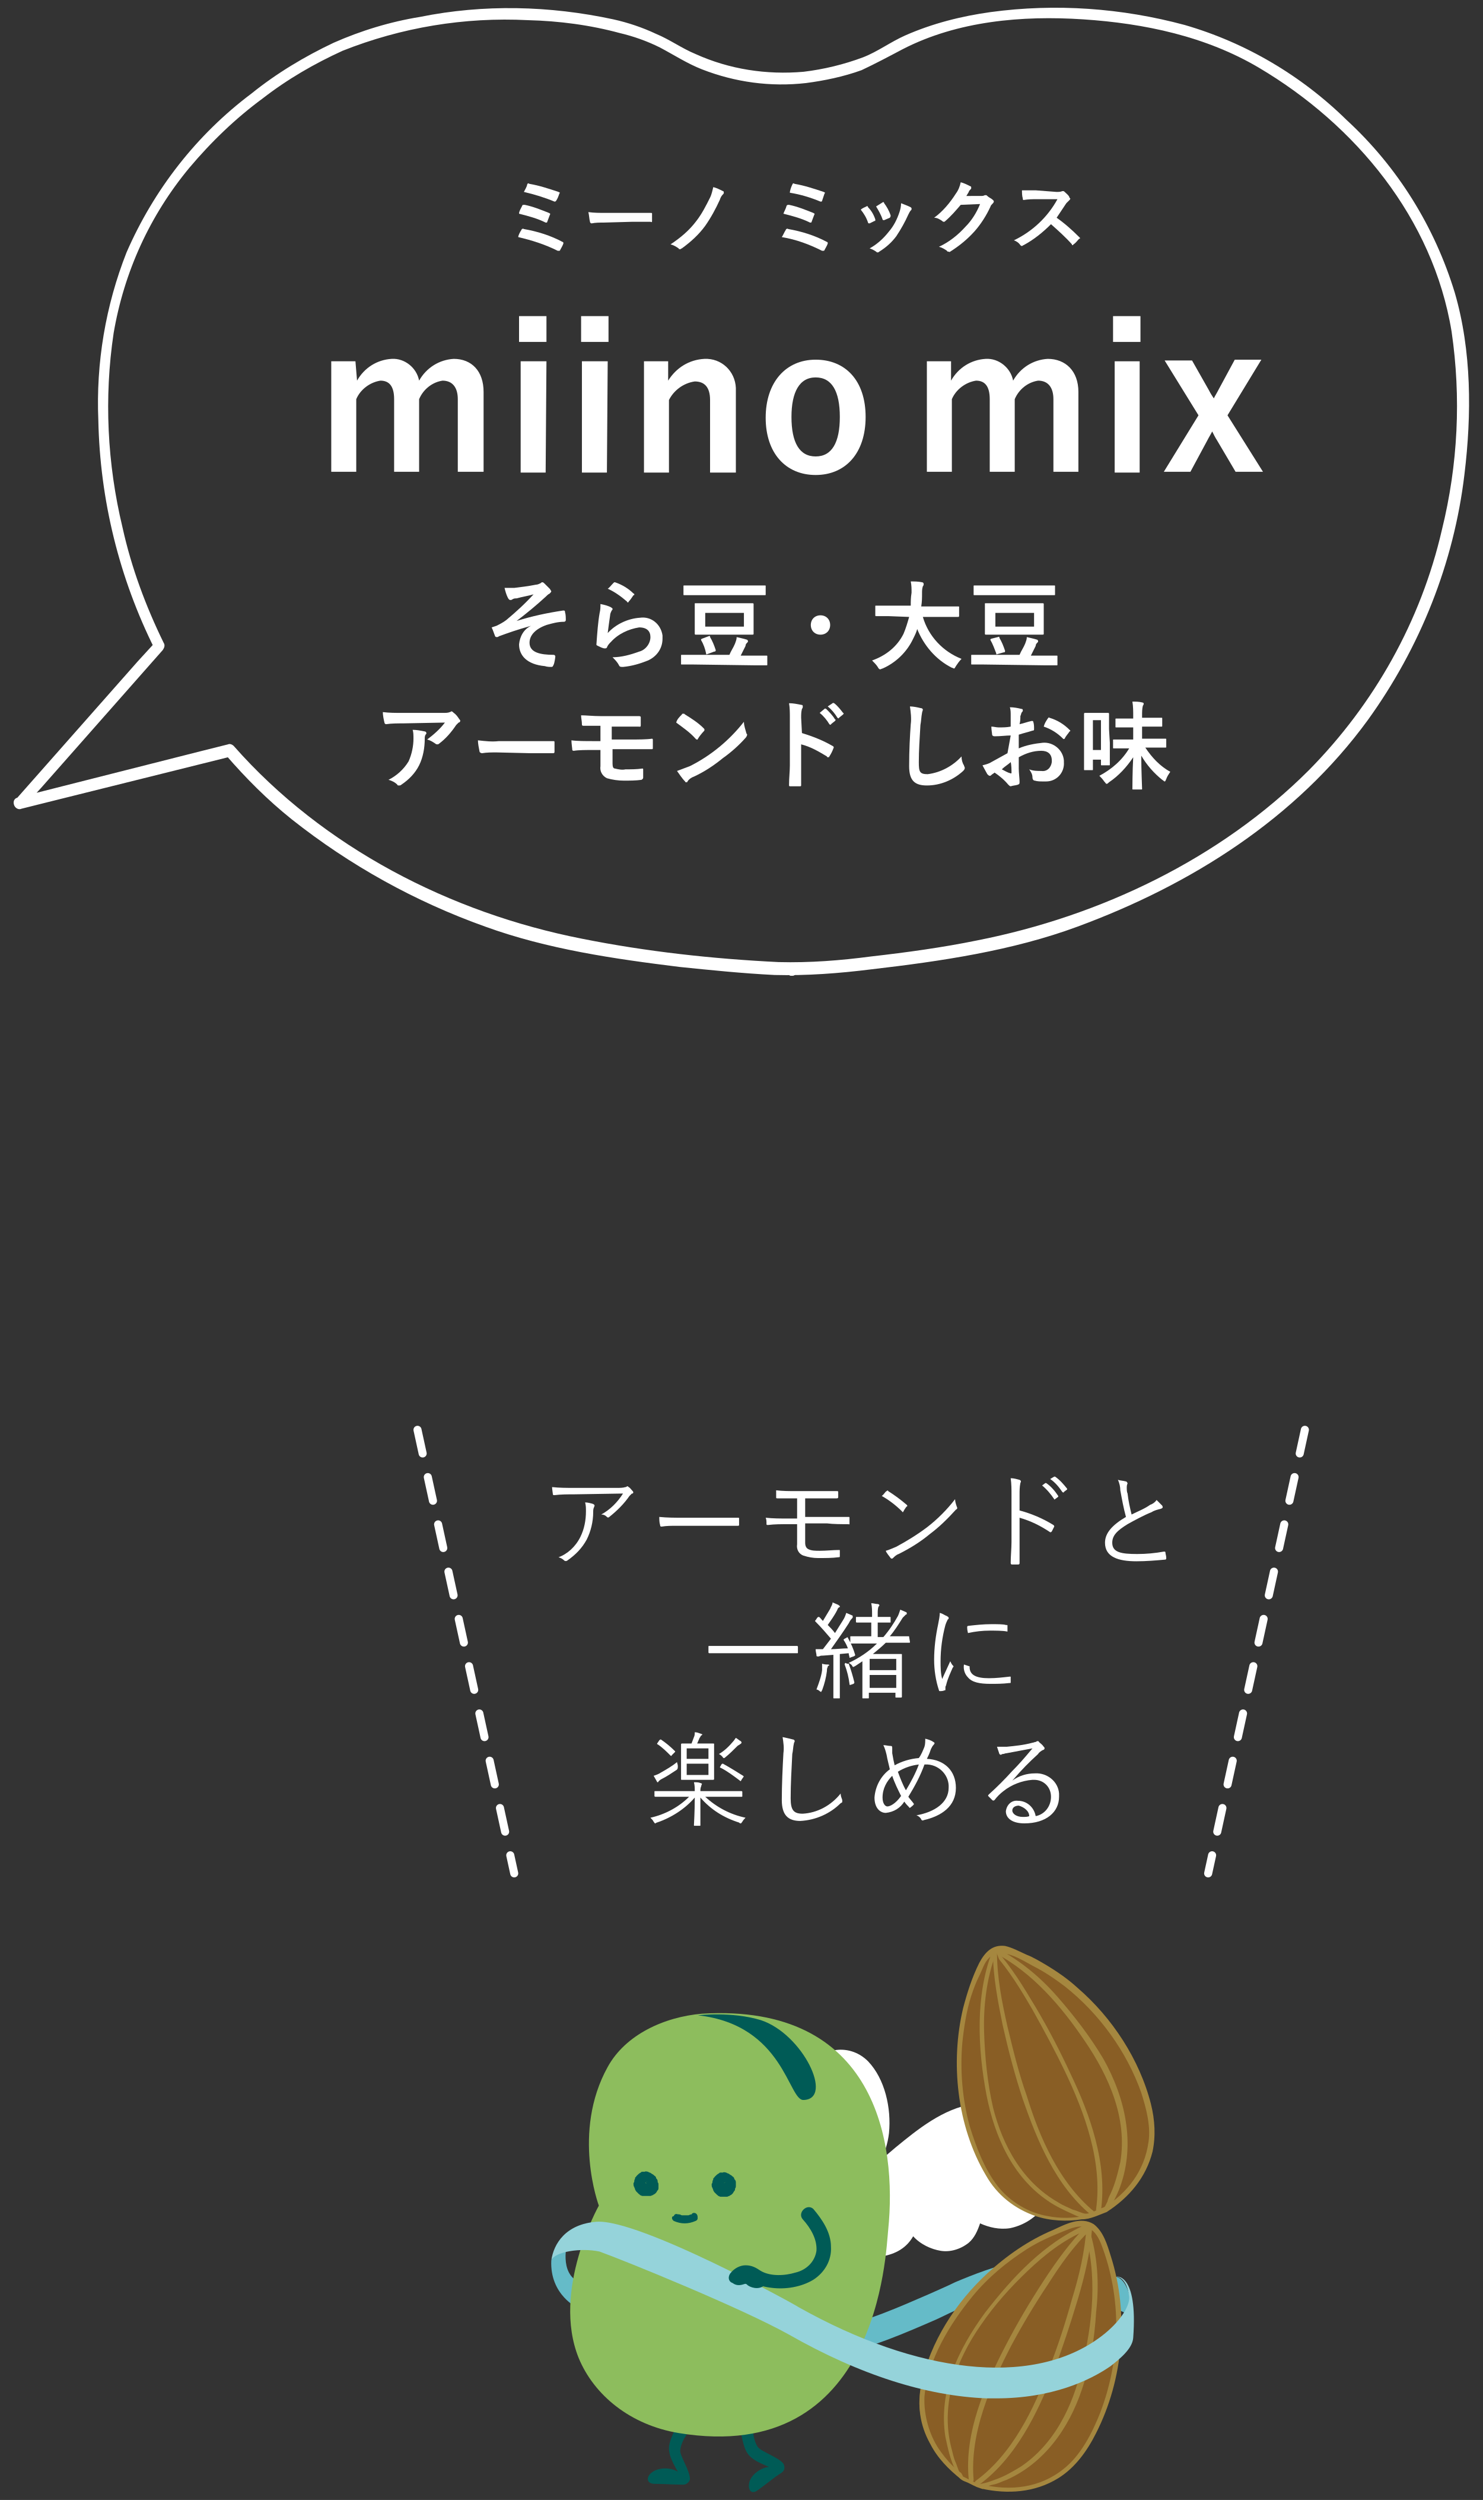 <?xml version="1.0" encoding="utf-8"?>
<!-- Generator: Adobe Illustrator 25.0.1, SVG Export Plug-In . SVG Version: 6.00 Build 0)  -->
<svg version="1.1" id="レイヤー_1" xmlns="http://www.w3.org/2000/svg" xmlns:xlink="http://www.w3.org/1999/xlink" x="0px"
	 y="0px" viewBox="0 0 184 310" style="enable-background:new 0 0 184 310;" xml:space="preserve">
<rect x="0" y="0" width="184" height="310" fill="#333333" stroke="none"/>
<style type="text/css">
	.st0{fill:#FFFFFF;}
	.st1{fill:none;stroke:#FFFFFF;stroke-linecap:round;stroke-linejoin:round;stroke-dasharray:3;}
	.st2{fill:#65BBC8;}
	.st3{fill:#005B56;}
	.st4{fill:#8DBD5D;}
	.st5{fill:#895E25;}
	.st6{fill:#A5873F;}
	.st7{fill:#95D3DA;}
</style>
<path class="st0" d="M44.3,47.2c0.9-1.6,2.5-2.6,4.3-2.7c1.6-0.1,3.1,1.1,3.4,2.7c0.9-1.6,2.5-2.6,4.3-2.7c2.2,0,3.7,1.5,3.7,4.1
	v9.9h-3.2v-9c0-1.5-0.7-2.3-1.9-2.3c-1.3,0.2-2.4,1.1-2.9,2.3v9h-3.1v-9c0-1.6-0.6-2.3-1.7-2.3c-1.3,0.2-2.5,1.1-3,2.3v9h-3.1V44.8
	h3L44.3,47.2z"/>
<path class="st0" d="M67.8,42.4h-3.4v-3.2h3.4V42.4z M67.7,58.6h-3.1V44.8h3.2L67.7,58.6z"/>
<path class="st0" d="M75.5,42.4h-3.4v-3.2h3.4V42.4z M75.3,58.6h-3.1V44.8h3.2L75.3,58.6z"/>
<path class="st0" d="M82.9,47.2c1-1.6,2.6-2.6,4.5-2.7c2.1-0.1,3.8,1.5,3.9,3.6c0,0.2,0,0.4,0,0.6v9.9h-3.2v-9
	c0-1.6-0.7-2.3-1.9-2.3c-1.4,0.2-2.6,1.1-3.2,2.3v9h-3.1V44.8h3L82.9,47.2z"/>
<path class="st0" d="M107.4,51.7c0,4.5-2.5,7.2-6.2,7.2S95,56.2,95,51.8s2.5-7.2,6.2-7.2S107.4,47.2,107.4,51.7z M98.2,51.7
	c0,3.2,1,4.9,3,4.9s3-1.7,3-4.9s-1-4.9-3-4.9S98.2,48.6,98.2,51.7L98.2,51.7z"/>
<path class="st0" d="M118,47.2c0.9-1.6,2.5-2.6,4.3-2.7c1.6-0.1,3.1,1.1,3.4,2.7c0.9-1.6,2.5-2.6,4.3-2.7c2.2,0,3.8,1.5,3.8,4.1v9.9
	h-3.1v-9c0-1.5-0.7-2.3-1.9-2.3c-1.3,0.2-2.4,1.1-2.9,2.3v9h-3.1v-9c0-1.6-0.6-2.3-1.7-2.3c-1.3,0.2-2.5,1.1-3,2.3v9H115V44.8h3
	V47.2z"/>
<path class="st0" d="M141.5,42.4h-3.4v-3.2h3.4V42.4z M141.4,58.6h-3.1V44.8h3.1V58.6z"/>
<path class="st0" d="M152.3,51.5l4.4,7h-3.4l-2.3-3.9c-0.2-0.3-0.4-0.7-0.6-1.1c-0.2,0.4-0.4,0.7-0.6,1.1l-2.1,3.9h-3.3l4.3-7
	l-4.2-6.8h3.4l2.1,3.7c0.2,0.4,0.4,0.7,0.6,1c0.2-0.4,0.4-0.7,0.6-1.1l2-3.7h3.3L152.3,51.5z"/>
<path class="st0" d="M65.9,77.6c-1.8,0.5-2.9,0.9-4,1.3C61.8,79,61.7,79,61.6,79s-0.2-0.1-0.2-0.2c-0.1-0.2-0.2-0.6-0.4-1l0.6-0.2
	c0.4-0.2,0.8-0.4,1.2-0.7c1.2-1,2.3-2,3.4-3.2c-0.7,0.2-1.4,0.3-2.1,0.5c-0.2,0-0.3,0-0.5,0.1c-0.1,0.1-0.2,0.1-0.3,0.1
	s-0.2-0.1-0.3-0.3c-0.2-0.4-0.3-0.8-0.4-1.2c0.4,0,0.8,0,1.2,0c0.8-0.1,1.7-0.2,2.7-0.4c0.2,0,0.4-0.1,0.6-0.2
	c0.1-0.1,0.1-0.1,0.2-0.1s0.2,0.1,0.3,0.2c0.2,0.2,0.4,0.4,0.6,0.6c0.1,0.1,0.1,0.2,0.2,0.3c0,0.1-0.1,0.2-0.2,0.3
	c-0.2,0.1-0.3,0.2-0.5,0.4c-1.2,1.1-2.3,2-3.6,3l0,0c1.9-0.6,3.8-1,5.8-1.3c0.2,0,0.2,0.1,0.2,0.2c0.1,0.3,0.1,0.7,0.1,1
	c0,0.1-0.1,0.2-0.2,0.2c-0.8,0-1.5,0.2-2.2,0.4c-1.4,0.5-2.1,1.3-2.1,2.2c0,1.2,1.3,1.5,3,1.5c0.1,0,0.2,0.1,0.2,0.2s-0.1,0.8-0.2,1
	s-0.1,0.3-0.3,0.3s-0.5,0-0.8-0.1c-2.2-0.2-3.2-1.3-3.2-2.7C64.5,78.9,65,78,65.9,77.6L65.9,77.6z"/>
<path class="st0" d="M75.8,75.3c0.1,0.1,0.2,0.1,0.2,0.2s0,0.1-0.1,0.2c-0.1,0.2-0.2,0.4-0.2,0.6c-0.1,0.7-0.2,1.4-0.3,2.2
	c1-1.1,2.5-1.8,4-1.9c1.4-0.2,2.6,0.8,2.8,2.2c0,0.1,0,0.3,0,0.4c0,1.2-0.7,2.2-1.8,2.7c-1,0.4-2,0.7-3.1,0.8c-0.3,0-0.4,0-0.5-0.2
	c-0.2-0.4-0.5-0.7-0.8-1c1.1,0,2.2-0.3,3.3-0.7c0.8-0.2,1.4-1,1.4-1.8c0-0.7-0.4-1.2-1.4-1.2c-1.3,0.2-2.6,0.8-3.5,1.8
	c-0.2,0.2-0.4,0.4-0.5,0.7c-0.1,0.1-0.1,0.1-0.3,0.1s-0.6-0.2-0.8-0.3S74,80,74,79.9c0.1-1.4,0.2-2.8,0.4-3.9
	c0.1-0.4,0.1-0.7,0.1-1.1C75,75,75.4,75.1,75.8,75.3z M76.1,72.3c0.1-0.1,0.1-0.1,0.2-0.1c0.9,0.3,1.7,0.8,2.3,1.4
	c0.1,0,0.1,0.1,0.1,0.1c0,0.1,0,0.1-0.1,0.1c-0.2,0.3-0.4,0.6-0.6,0.8c0,0.1-0.1,0.1-0.1,0.1s-0.1,0-0.1-0.1
	c-0.7-0.6-1.5-1.2-2.4-1.6C75.6,72.9,75.8,72.6,76.1,72.3L76.1,72.3z"/>
<path class="st0" d="M86.1,82.4c-1.1,0-1.4,0-1.5,0s-0.1,0-0.1-0.1v-1c0-0.1,0-0.1,0.1-0.1s0.4,0,1.5,0h4.4c0.2-0.5,0.5-0.9,0.7-1.4
	c0.1-0.3,0.2-0.5,0.2-0.8c0.4,0.1,0.9,0.2,1.2,0.3c0.1,0,0.2,0.1,0.2,0.2s0,0.1-0.1,0.2s-0.2,0.2-0.2,0.4c-0.2,0.4-0.4,0.8-0.6,1.2
	h1.7c1.1,0,1.4,0,1.5,0s0.1,0,0.1,0.1v1c0,0.1,0,0.1-0.1,0.1s-0.4,0-1.5,0L86.1,82.4L86.1,82.4z M86.5,73.8c-1.1,0-1.5,0-1.6,0
	s-0.1,0-0.1-0.1v-1c0-0.1,0-0.1,0.1-0.1s0.5,0,1.6,0h6.8c1.1,0,1.5,0,1.6,0s0.1,0,0.1,0.1v1c0,0.1,0,0.1-0.1,0.1s-0.4,0-1.6,0H86.5z
	 M91.8,74.8c1.2,0,1.6,0,1.6,0s0.1,0,0.1,0.1s0,0.4,0,1.1v1.6c0,0.7,0,1,0,1s0,0.1-0.1,0.1s-0.5,0-1.6,0h-3.9c-1.2,0-1.6,0-1.6,0
	s-0.1,0-0.1-0.1s0-0.4,0-1V76c0-0.7,0-1,0-1.1s0-0.1,0.1-0.1s0.5,0,1.6,0H91.8z M87.8,81.1c-0.2,0.1-0.2,0-0.2-0.1
	c-0.1-0.5-0.3-1.1-0.6-1.6c0-0.1-0.1-0.1,0.1-0.2l0.8-0.3c0.2-0.1,0.2,0,0.2,0.1c0.3,0.5,0.5,1,0.7,1.6c0,0.1,0,0.2-0.2,0.2
	L87.8,81.1z M92.3,76h-4.8v1.7h4.8V76z"/>
<path class="st0" d="M103,77.5c0,0.7-0.5,1.2-1.2,1.2s-1.2-0.5-1.2-1.2s0.5-1.2,1.2-1.2l0,0C102.5,76.3,103,76.8,103,77.5z"/>
<path class="st0" d="M110.2,76.4c-1.1,0-1.4,0-1.5,0s-0.1,0-0.1-0.2v-1c0-0.1,0-0.1,0.1-0.1s0.4,0,1.5,0h2.8c0-0.5,0-1,0.1-1.6
	c0-0.5,0-0.9-0.1-1.4c0.5,0,0.9,0,1.4,0.1c0.1,0,0.2,0.1,0.2,0.2s0,0.2-0.1,0.3c-0.1,0.3-0.1,0.6-0.1,0.8c0,0.6,0,1.1-0.1,1.7h3.1
	c1.1,0,1.4,0,1.5,0s0.1,0,0.1,0.1v1c0,0.1,0,0.2-0.1,0.2s-0.4,0-1.5,0h-2.9c0.7,2.4,2.5,4.3,4.8,5.2c-0.3,0.3-0.5,0.6-0.7,0.9
	c-0.1,0.2-0.2,0.3-0.2,0.3c-0.1,0-0.2-0.1-0.3-0.1c-2-1-3.5-2.8-4.3-4.8c-0.1,0.4-0.3,0.8-0.5,1.2c-0.8,1.7-2.2,3-3.8,3.7
	c-0.1,0-0.2,0.1-0.3,0.1c-0.1,0-0.2-0.1-0.3-0.3c-0.2-0.3-0.4-0.5-0.7-0.8c1.7-0.6,3.1-1.7,3.9-3.3c0.3-0.7,0.5-1.4,0.7-2.1
	L110.2,76.4z"/>
<path class="st0" d="M122.1,82.4c-1.1,0-1.4,0-1.5,0s-0.1,0-0.1-0.1v-1c0-0.1,0-0.1,0.1-0.1s0.4,0,1.5,0h4.4
	c0.2-0.5,0.5-0.9,0.7-1.4c0.1-0.3,0.2-0.5,0.2-0.8c0.4,0.1,0.9,0.2,1.2,0.3c0.1,0,0.2,0.1,0.2,0.2s0,0.1-0.1,0.2s-0.2,0.2-0.2,0.4
	c-0.2,0.4-0.4,0.8-0.6,1.2h1.7c1.1,0,1.4,0,1.5,0s0.1,0,0.1,0.1v1c0,0.1,0,0.1-0.1,0.1s-0.4,0-1.5,0L122.1,82.4L122.1,82.4z
	 M122.5,73.8c-1.1,0-1.5,0-1.6,0s-0.1,0-0.1-0.1v-1c0-0.1,0-0.1,0.1-0.1s0.5,0,1.6,0h6.7c1.1,0,1.5,0,1.6,0s0.1,0,0.1,0.1v1
	c0,0.1,0,0.1-0.1,0.1s-0.4,0-1.6,0H122.5z M127.8,74.8c1.1,0,1.6,0,1.6,0s0.1,0,0.1,0.1s0,0.4,0,1.1v1.6c0,0.7,0,1,0,1
	s0,0.1-0.1,0.1s-0.5,0-1.6,0h-3.9c-1.2,0-1.6,0-1.6,0s-0.1,0-0.1-0.1s0-0.4,0-1V76c0-0.7,0-1,0-1.1s0-0.1,0.1-0.1s0.5,0,1.6,0H127.8
	z M123.8,81.1c-0.2,0.1-0.2,0-0.2-0.1c-0.2-0.5-0.4-1.1-0.7-1.6c0-0.1-0.1-0.1,0.1-0.2l0.8-0.2c0.2-0.1,0.2,0,0.2,0.1
	c0.3,0.5,0.5,1,0.7,1.6c0,0.1,0,0.2-0.2,0.2L123.8,81.1z M128.3,76h-4.8v1.7h4.8V76z"/>
<path class="st0" d="M50,89.7c-0.7,0-1.4,0-2.1,0.1c-0.1,0-0.2-0.1-0.2-0.2c-0.1-0.4-0.2-0.9-0.2-1.3c0.8,0.1,1.5,0.1,2.4,0.1H55
	c0.3,0,0.6,0,0.8-0.1c0.1,0,0.2-0.1,0.2-0.1c0.1,0,0.2,0.1,0.3,0.2c0.3,0.2,0.5,0.5,0.7,0.8c0.1,0.1,0.1,0.1,0.1,0.2
	s-0.1,0.2-0.2,0.2c-0.1,0.1-0.2,0.2-0.3,0.3c-0.6,0.9-1.3,1.7-2.1,2.3c-0.1,0.1-0.2,0.1-0.2,0.1c-0.1,0-0.2,0-0.3-0.1
	c-0.3-0.2-0.6-0.4-1-0.5c0.8-0.6,1.6-1.3,2.2-2.1L50,89.7z M50.7,94.4c0.4-0.9,0.6-1.9,0.6-2.8c0-0.4,0-0.8-0.1-1.1
	c0.5,0,1,0.1,1.5,0.2c0.1,0,0.2,0.1,0.2,0.2l0,0c0,0.1,0,0.1-0.1,0.2c-0.1,0.2-0.1,0.3-0.1,0.5c0,1.1-0.2,2.3-0.7,3.3
	s-1.3,1.8-2.2,2.4c-0.1,0.1-0.2,0.1-0.3,0.1s-0.2,0-0.2-0.1c-0.3-0.3-0.7-0.5-1.1-0.6C49.2,96.2,50.1,95.4,50.7,94.4L50.7,94.4z"/>
<path class="st0" d="M61.6,93.3c-0.6,0-1.2,0-1.8,0.1c-0.1,0-0.3-0.1-0.3-0.2l0,0c-0.1-0.5-0.2-1-0.2-1.4c0.9,0.1,1.7,0.2,2.6,0.1
	h3.9h2.8c0.2,0,0.2,0,0.2,0.2c0,0.4,0,0.8,0,1.1c0,0.1,0,0.2-0.2,0.2h-2.7L61.6,93.3z"/>
<path class="st0" d="M76.1,91.7h2.2c0.9,0,1.9,0,2.6-0.1c0.1,0,0.1,0.1,0.1,0.2c0,0.3,0,0.6,0,0.9c0,0.2,0,0.2-0.2,0.2h-2.6H76v1.8
	c0,0.4,0.1,0.6,0.3,0.6c0.4,0.1,0.9,0.2,1.3,0.1c0.7,0,1.4,0,2.1-0.1c0.1,0,0.1,0,0.1,0.2s0,0.6,0,0.9c0,0.2-0.1,0.2-0.2,0.3
	c-0.7,0.1-1.5,0.1-2.2,0.1s-1.4-0.1-2.1-0.3c-0.6-0.3-0.9-0.9-0.8-1.5v-2h-0.8c-1,0-1.9,0-2.5,0.1C71,93.1,71,93,71,92.9
	s-0.1-0.7-0.1-1.1c0.7,0.1,1.7,0.1,2.8,0.1h0.8V90c-1.2,0-1.7,0-2.1,0c-0.2,0-0.2-0.1-0.2-0.2c0-0.4-0.1-0.7-0.1-1.1
	c0.6,0,1.5,0.1,2.4,0.1h2.4c1,0,1.7,0,2.4,0c0.2,0,0.2,0.1,0.2,0.2s0,0.6,0,0.9s-0.1,0.2-0.3,0.2h-3.3v1.6H76.1z"/>
<path class="st0" d="M84.6,88.6c0-0.1,0.1-0.1,0.2-0.1s0.1,0,0.2,0.1c0.8,0.5,1.6,1,2.3,1.7c0.1,0.1,0.1,0.1,0.1,0.2s0,0.1-0.1,0.2
	c-0.2,0.2-0.6,0.7-0.7,0.9s-0.1,0.1-0.1,0.1c-0.1,0-0.1,0-0.2-0.1c-0.7-0.8-1.6-1.4-2.4-2C84,89.2,84.3,88.9,84.6,88.6z M85.6,95
	c2.6-1.3,4.9-3.2,6.7-5.5c0,0.5,0.2,1,0.3,1.4c0,0.1,0.1,0.1,0.1,0.2s-0.1,0.3-0.2,0.4c-0.8,0.9-1.8,1.8-2.8,2.5
	c-1.1,0.9-2.3,1.7-3.6,2.3c-0.3,0.1-0.6,0.3-0.8,0.6c0,0.1-0.1,0.1-0.1,0.1c-0.1,0-0.2,0-0.2-0.1c-0.4-0.4-0.7-0.9-1-1.3
	C84.5,95.4,85.1,95.2,85.6,95z"/>
<path class="st0" d="M99.5,90.9c1.3,0.4,2.6,0.9,3.8,1.6c0.1,0,0.2,0.2,0.1,0.3l0,0c-0.1,0.3-0.3,0.7-0.5,1c0,0.1-0.1,0.1-0.2,0.1
	c0,0-0.1,0-0.1-0.1c-1-0.6-2-1.2-3.2-1.5V95c0,0.8,0,1.5,0,2.3c0,0.2,0,0.2-0.2,0.2c-0.4,0-0.7,0-1.1,0c-0.2,0-0.2,0-0.2-0.2
	c0-0.9,0.1-1.6,0.1-2.4V89c0-0.6,0-1.2-0.1-1.8c0.5,0,1,0.1,1.5,0.2c0.2,0,0.2,0.1,0.2,0.2s0,0.2-0.1,0.3c-0.1,0.4-0.1,0.7-0.1,1.1
	L99.5,90.9z M102.3,87.9c0.1-0.1,0.1,0,0.2,0c0.4,0.4,0.8,0.8,1.1,1.3c0.1,0,0.1,0.1,0,0.2l0,0l-0.5,0.4c0,0.1-0.1,0.1-0.2,0l0,0
	c-0.3-0.5-0.7-1-1.2-1.4L102.3,87.9z M103.3,87.2c0.1-0.1,0.1,0,0.2,0c0.4,0.3,0.8,0.8,1.1,1.2c0.1,0,0.1,0.1,0,0.2l0,0l-0.5,0.4
	c0,0.1-0.1,0.1-0.2,0l0,0c-0.3-0.5-0.7-1-1.2-1.4L103.3,87.2z"/>
<path class="st0" d="M114.2,87.8c0.2,0,0.3,0.1,0.3,0.2s-0.1,0.3-0.1,0.4c-0.1,0.5-0.1,1-0.2,1.5c-0.1,1.8-0.2,3.1-0.2,4.6
	c0,1.2,0.1,1.5,1.1,1.5c1.6-0.2,3.1-1,4.2-2.2c0,0.4,0.1,0.8,0.3,1.1c0,0.1,0.1,0.2,0.1,0.3c0,0.1,0,0.2-0.2,0.4
	c-1.2,1.1-2.8,1.8-4.5,1.8c-1.5,0-2.2-0.6-2.2-2.4c0-2,0.1-3.8,0.2-5.2c0.1-0.7,0-1.5-0.1-2.2C113.3,87.6,113.8,87.7,114.2,87.8z"/>
<path class="st0" d="M125.4,91.2c-0.6,0-1.2,0.1-2,0.1c-0.2,0-0.3-0.1-0.3-0.2s-0.1-0.6-0.1-1c0.3,0,0.6,0.1,0.9,0.1
	c0.5,0,1,0,1.5-0.1c0-0.4,0-0.8,0-1.4c0-0.3,0-0.7-0.1-1c0.5,0,1,0.1,1.4,0.2c0.2,0,0.2,0.1,0.2,0.2s0,0.1-0.1,0.2s-0.1,0.3-0.2,0.5
	c0,0.3,0,0.6-0.1,1c0.5-0.1,1-0.3,1.5-0.4c0.1,0,0.2,0,0.2,0.1c0.1,0.3,0.1,0.6,0.1,0.9c0,0.1,0,0.2-0.2,0.2
	c-0.6,0.2-1.1,0.3-1.7,0.5c0,0.6,0,1.2,0,1.7c0.9-0.4,2-0.6,3-0.7c1.3-0.1,2.5,0.9,2.6,2.2c0,0.1,0,0.1,0,0.2
	c0.1,1.3-0.9,2.4-2.2,2.4c-0.1,0-0.3,0-0.4,0c-0.3,0-0.7,0-1-0.1c-0.2,0-0.3-0.2-0.3-0.4c0-0.4-0.2-0.7-0.4-1c0.5,0.2,1,0.2,1.5,0.2
	c0.7,0.1,1.2-0.4,1.3-1.1c0-0.1,0-0.1,0-0.2c0-0.8-0.5-1.2-1.3-1.2c-1,0-1.9,0.3-2.8,0.8c0,0.5,0,0.9,0,1.4s0.1,1.3,0.1,1.6
	s0,0.3-0.2,0.4c-0.3,0.1-0.6,0.1-0.9,0.2c-0.1,0-0.2-0.1-0.3-0.2c-0.5-0.6-1.1-1.1-1.7-1.5c-0.1,0.1-0.3,0.2-0.4,0.3
	c-0.1,0.1-0.1,0.1-0.2,0.1s-0.2-0.1-0.3-0.2c-0.1-0.2-0.4-0.7-0.6-1.1c0.4-0.1,0.8-0.2,1.1-0.4l2-1.1L125.4,91.2z M124.3,95.4
	c0.4,0.2,0.7,0.4,1.1,0.5c0.1,0,0.1,0,0.1-0.1c0-0.3,0-0.9-0.1-1.3C125.1,94.8,124.7,95,124.3,95.4z M130,89.1
	c0.1-0.1,0.1-0.2,0.2-0.1c1,0.3,1.8,0.8,2.5,1.5l0.1,0.1c0,0,0,0.1-0.1,0.1c-0.1,0.2-0.5,0.6-0.6,0.9c0,0-0.2,0.1-0.2,0
	c-0.7-0.7-1.5-1.2-2.4-1.5C129.6,89.7,129.8,89.4,130,89.1L130,89.1z"/>
<path class="st0" d="M137.7,92.1c0,2.2,0,2.6,0,2.7s0,0.1-0.1,0.1h-0.9c-0.1,0-0.1,0-0.1-0.1v-0.6h-1v1.2c0,0.1,0,0.1-0.1,0.1h-0.9
	c-0.1,0-0.1,0-0.1-0.1s0-0.5,0-2.9v-1.8c0-1.7,0-2.2,0-2.2s0-0.1,0.1-0.1s0.3,0,1,0h0.9c0.7,0,1,0,1,0s0.1,0,0.1,0.1s0,0.5,0,1.9
	L137.7,92.1z M135.6,89.3V93h1v-3.7H135.6z M139.8,92.8c-1.1,0-1.5,0-1.6,0s-0.1,0-0.1-0.1v-0.9c0-0.1,0-0.1,0.1-0.1s0.5,0,1.6,0
	h0.8v-1.5H140c-1.1,0-1.4,0-1.5,0s-0.1,0-0.1-0.1v-0.9c0-0.1,0-0.1,0.1-0.1s0.4,0,1.5,0h0.6v-0.3c0-0.6,0-1.2-0.1-1.8
	c0.4,0,0.8,0,1.2,0.1c0.1,0,0.2,0.1,0.2,0.1c0,0.1,0,0.2-0.1,0.3c-0.1,0.4-0.1,0.8-0.1,1.3V89h0.9c1.1,0,1.4,0,1.5,0s0.1,0,0.1,0.1
	V90c0,0.1,0,0.1-0.1,0.1s-0.4,0-1.5,0h-0.9v1.5h1.3c1.1,0,1.5,0,1.6,0s0.1,0,0.1,0.1v0.9c0,0.1,0,0.1-0.1,0.1s-0.5,0-1.6,0h-0.9
	c0.8,1.2,1.8,2.3,3.1,3c-0.2,0.3-0.4,0.6-0.5,0.9c-0.1,0.2-0.1,0.3-0.2,0.3s-0.1-0.1-0.3-0.2c-1-0.8-1.9-1.8-2.6-3
	c0,1.9,0.1,3.8,0.1,4.1c0,0.1,0,0.1-0.1,0.1h-1c-0.1,0-0.1,0-0.1-0.1s0-2.1,0.1-3.9c-0.8,1.2-1.8,2.3-3,3.1
	c-0.1,0.1-0.2,0.2-0.3,0.2s-0.1-0.1-0.3-0.3c-0.2-0.3-0.4-0.5-0.6-0.7c1.5-0.8,2.8-1.9,3.7-3.4L139.8,92.8z"/>
<path class="st0" d="M98.1,119.5L98.1,119.5c0.1,0,0.2,0,0.3,0.1c0.1,0,0.2,0.1,0.2,0.2c0.1,0.1,0.1,0.1,0.2,0.2
	c0,0.1,0.1,0.2,0.1,0.3v0.2c0,0.1-0.1,0.2-0.2,0.3l-0.1,0.1c-0.1,0.1-0.2,0.1-0.4,0.1l0,0c-0.1,0-0.2,0-0.3-0.1
	c-0.2-0.1-0.3-0.2-0.4-0.4c0-0.1-0.1-0.2-0.1-0.3V120c0-0.1,0.1-0.2,0.2-0.3l0.1-0.1C97.8,119.5,98,119.5,98.1,119.5L98.1,119.5v1.4
	l0,0c-0.1,0-0.2,0-0.3-0.1c-0.2-0.1-0.3-0.2-0.4-0.4c0-0.1-0.1-0.2-0.1-0.3V120c0-0.1,0.1-0.2,0.2-0.3l0.1-0.1
	C97.8,119.5,97.9,119.5,98.1,119.5z"/>
<path class="st0" d="M1.9,99.2L17.1,82l2.2-2.4l-0.1,0.9c-4.4-8.8-6.8-18.5-7-28.4c-0.3-7.1,0.9-14.2,3.5-20.8
	c3.4-7.8,8.7-14.6,15.5-19.7c3.1-2.5,6.6-4.6,10.2-6.3c3.4-1.5,7-2.6,10.7-3.2c7.9-1.6,16.1-1.4,24,0.3c1.8,0.4,3.6,1,5.3,1.8
	c1.7,0.7,3.2,1.8,4.9,2.5c4.2,1.9,8.8,2.6,13.4,2.2c2.5-0.3,5-0.9,7.4-1.8c1.8-0.7,3.4-1.9,5.2-2.7c3.4-1.5,7-2.4,10.6-2.9
	C131,0.4,139.2,1,147,3.1c7.6,2.2,14.5,6.3,20.1,11.8c6.3,5.8,10.9,13.2,13.4,21.4c2.1,7.2,2.1,15.1,1.2,22.5
	c-1.3,11-5.5,21.5-12,30.5c-8.9,12.2-21.9,20.4-36,25.6c-8.1,3-17,4.3-25.6,5.3c-4,0.5-8,0.8-12,0.7c-4-0.2-7.9-0.6-11.8-1
	c-8.1-1-16.4-2.2-24.1-5c-8.7-3.1-16.8-7.6-24-13.3c-3-2.4-5.7-5.1-8.2-8l0.7,0.2L5.8,99.5l-3.2,0.8c-0.9,0.2-1.3-1.2-0.4-1.4
	l22.9-5.8l3.2-0.8c0.2-0.1,0.5,0,0.7,0.2c11.1,12.6,26.9,20.7,43.2,23.9c8,1.6,16.2,2.5,24.4,2.9c3.9,0.1,7.7-0.2,11.5-0.7
	c4.4-0.5,8.8-1.1,13.2-2c15.2-3,30.1-10.1,41.1-21.1c8.1-8.2,13.9-18.5,16.5-29.8c2-8.1,2.4-16.4,1.2-24.6
	c-2.3-14-11.9-25.6-23.9-32.7c-6.6-3.9-14.2-5.5-21.8-6S118.8,2.6,112,6.1c-1.7,0.9-3.4,1.8-5.1,2.6c-2.2,0.8-4.6,1.3-6.9,1.6
	c-4.4,0.5-8.8-0.1-12.9-1.7c-1.8-0.7-3.5-1.8-5.2-2.7c-1.6-0.8-3.3-1.4-5-1.8c-3.7-1-7.5-1.5-11.4-1.6c-7.9-0.4-15.7,0.9-23,3.8
	c-3.5,1.6-6.8,3.5-9.9,5.9c-3.4,2.5-6.4,5.4-9.1,8.6c-4.9,5.9-8.1,12.9-9.4,20.5c-1.2,8-0.8,16.2,1.1,24.1c1.1,5,2.9,9.8,5.1,14.3
	c0.2,0.3,0.1,0.6-0.1,0.9L5.1,97.7l-2.2,2.4C2.3,100.8,1.3,99.8,1.9,99.2z"/>
<path class="st0" d="M71.2,185.3c-0.8,0-1.6,0-2.4,0.1c-0.1,0-0.2,0-0.2-0.1s-0.1-0.6-0.1-0.9c0.9,0.1,1.8,0.1,2.7,0.1h5.4
	c0.3,0,0.7,0,1-0.1c0.1,0,0.1,0,0.2-0.1c0.1,0,0.1,0,0.2,0.1c0.2,0.1,0.3,0.3,0.5,0.5c0.1,0.1,0.1,0.2,0,0.3c0,0,0,0-0.1,0
	c-0.1,0.1-0.2,0.2-0.3,0.3c-0.7,1-1.5,1.8-2.5,2.6c-0.1,0.1-0.2,0.1-0.3,0c-0.2-0.2-0.4-0.3-0.7-0.3c1.1-0.6,2-1.5,2.7-2.6
	L71.2,185.3z M72,190.6c0.5-1,0.7-2.1,0.7-3.2c0-0.4,0-0.7-0.1-1.1c0.3,0,0.7,0.1,1,0.2c0.2,0.1,0.2,0.2,0.1,0.4s-0.1,0.4-0.1,0.6
	c0,1.2-0.3,2.4-0.8,3.4c-0.6,1.1-1.4,1.9-2.4,2.6c-0.1,0.1-0.3,0.1-0.4,0c-0.2-0.2-0.4-0.3-0.7-0.4C70.4,192.7,71.4,191.8,72,190.6z
	"/>
<path class="st0" d="M83.9,189.2c-0.6,0-1.2,0-1.8,0.1c-0.1,0-0.2,0-0.2-0.2c-0.1-0.3-0.1-0.7-0.1-1c1,0.1,1.9,0.1,2.9,0.1h4h2.8
	c0.2,0,0.2,0,0.2,0.1s0,0.5,0,0.7s0,0.2-0.2,0.2c-1,0-1.9,0-2.8,0L83.9,189.2z"/>
<path class="st0" d="M99.9,188.1h2.7c0.9,0,1.9,0,2.7,0c0.1,0,0.1,0,0.1,0.2s0,0.4,0,0.6s0,0.1-0.2,0.1c-0.8,0-1.8,0-2.6-0.1h-2.7
	v2.4c0,0.5,0.2,0.7,0.4,0.8c0.4,0.2,0.9,0.2,1.4,0.2c0.8,0,1.7-0.1,2.4-0.1c0.1,0,0.1,0,0.1,0.1s0,0.4,0,0.6s0,0.2-0.2,0.2
	c-0.7,0.1-1.6,0.1-2.5,0.1c-0.6,0-1.2-0.1-1.8-0.3c-0.6-0.2-0.9-0.8-0.8-1.4V189h-1c-1,0-1.8,0-2.6,0.1c-0.2,0-0.2,0-0.2-0.2
	s0-0.5-0.1-0.7c0.9,0.1,1.8,0.1,2.9,0.1h1v-2.5c-1,0-1.7,0-2.4,0c-0.2,0-0.2,0-0.2-0.2s0-0.5,0-0.8c0.8,0.1,1.6,0.1,2.6,0.1h2.5
	c0.9,0,1.6,0,2.4,0c0.2,0,0.2,0,0.2,0.2s0,0.4,0,0.5s0,0.2-0.2,0.2h-2.4h-1.5L99.9,188.1z"/>
<path class="st0" d="M110,184.9c0.1-0.1,0.2-0.1,0.2,0c0.8,0.5,1.6,1.1,2.3,1.7c0.1,0.1,0.1,0.2,0,0.2l0,0c-0.1,0.1-0.3,0.4-0.4,0.6
	s-0.1,0.1-0.2,0c-0.7-0.7-1.6-1.4-2.5-1.9C109.7,185.3,109.8,185,110,184.9z M111.2,191.8c1.3-0.7,2.6-1.5,3.8-2.4
	c1.3-1,2.5-2.2,3.5-3.5c0,0.3,0.1,0.6,0.2,0.9c0.1,0.2,0.1,0.3-0.1,0.4c-1,1.1-2,2.1-3.2,3c-1.2,1-2.5,1.8-3.9,2.5
	c-0.3,0.1-0.5,0.3-0.7,0.5c-0.1,0.1-0.2,0.1-0.3,0c-0.2-0.3-0.5-0.6-0.6-0.9C110.3,192.2,110.7,192,111.2,191.8L111.2,191.8z"/>
<path class="st0" d="M126.5,187.3c1.5,0.4,2.9,1,4.2,1.8c0.1,0.1,0.1,0.1,0.1,0.2c-0.1,0.2-0.2,0.4-0.3,0.6
	c-0.1,0.1-0.1,0.1-0.2,0.1c-1.2-0.8-2.4-1.4-3.8-1.8v3c0,0.8,0,1.8,0,2.6c0,0.1,0,0.2-0.2,0.2h-0.7c-0.1,0-0.2,0-0.2-0.2
	c0-0.8,0.1-1.8,0.1-2.6v-5.8c0-0.7,0-1.4-0.1-2.1c0.4,0,0.7,0.1,1.1,0.2c0.2,0.1,0.2,0.2,0.1,0.4c-0.1,0.5-0.1,1-0.1,1.4
	L126.5,187.3z M129.7,183.9h0.1c0.6,0.4,1.1,1,1.5,1.6v0.1l0,0l-0.4,0.3c0,0-0.1,0.1-0.1,0l0,0c-0.4-0.6-0.9-1.2-1.5-1.7
	L129.7,183.9z M130.8,183.1c0.1,0,0.1,0,0.1,0c0.6,0.4,1.1,1,1.5,1.5c0,0.1,0,0.1,0,0.1L132,185c0,0.1-0.1,0.1-0.2,0
	c-0.4-0.6-0.9-1.2-1.5-1.6L130.8,183.1z"/>
<path class="st0" d="M139.7,183.7c0.1,0,0.1,0.1,0.2,0.2c0,0.1-0.1,0.2-0.1,0.5s0,0.6,0.1,0.8c0.1,0.9,0.3,1.8,0.5,2.6
	c0.8-0.4,1.6-0.7,2.3-1.2c0.3-0.1,0.6-0.3,0.8-0.6c0.2,0.2,0.5,0.5,0.7,0.7c0.1,0.2,0.1,0.3-0.2,0.4c-0.4,0.1-0.8,0.2-1.1,0.4
	c-1,0.4-2.1,1-3,1.5c-1.3,0.8-1.9,1.4-1.9,2.3c0,1.2,1.1,1.4,3.1,1.4c1.1,0,2.2-0.1,3.3-0.3c0.1,0,0.2,0,0.2,0.1
	c0,0.2,0.1,0.4,0.1,0.7c0,0.1,0,0.2-0.2,0.2c-1.1,0.1-2.3,0.2-3.5,0.2c-2.2,0-3.9-0.5-3.9-2.3c0-1.2,0.9-2.2,2.6-3.2
	c-0.3-1.1-0.5-2.2-0.7-3.3c0-0.4-0.1-0.9-0.3-1.3C139,183.6,139.3,183.6,139.7,183.7z"/>
<path class="st0" d="M99,204.9c0,0.1,0,0.1-0.1,0.1s-0.5,0-1.7,0h-7.5c-1.2,0-1.7,0-1.7,0s-0.1,0-0.1-0.1v-0.7c0-0.1,0-0.1,0.1-0.1
	s0.5,0,1.7,0h7.5c1.2,0,1.7,0,1.7,0s0.1,0,0.1,0.1V204.9z"/>
<path class="st0" d="M105,203.1c0.1-0.1,0.2-0.1,0.2,0c0.4,0.7,0.7,1.4,0.9,2.1c0,0.1,0,0.1-0.2,0.2l-0.3,0.1
	c-0.2,0.1-0.2,0.1-0.2,0s-0.1-0.3-0.1-0.5l-1.1,0.1v3.5c0,1.4,0,1.8,0,1.9s0,0.1-0.1,0.1h-0.6c-0.1,0-0.1,0-0.1-0.1s0-0.5,0-1.9
	v-3.4l-1.3,0.1c-0.2,0-0.3,0-0.5,0.1c-0.1,0-0.1,0-0.2,0s-0.1-0.1-0.1-0.2s-0.1-0.4-0.1-0.7c0.3,0,0.6,0,0.8,0h0.1
	c0.3-0.4,0.7-0.9,1-1.3c-0.6-0.7-1.2-1.4-1.9-2.1c-0.1-0.1-0.1-0.1,0-0.2l0.2-0.3c0.1-0.1,0.1-0.1,0.2-0.1s0.3,0.3,0.5,0.5
	c0.3-0.5,0.6-1,0.9-1.5c0.1-0.3,0.3-0.5,0.3-0.8c0.2,0.1,0.5,0.2,0.7,0.3c0.1,0.1,0.2,0.1,0.2,0.2s0,0.1-0.1,0.1
	c-0.1,0.1-0.2,0.2-0.2,0.3c-0.4,0.8-0.8,1.3-1.2,1.9c0.3,0.3,0.6,0.6,0.9,1c0.3-0.5,0.7-1.1,1-1.6c0.2-0.3,0.3-0.6,0.4-0.9
	c0.2,0.1,0.5,0.2,0.7,0.3c0.1,0,0.1,0.1,0.1,0.2c0,0.1,0,0.1-0.1,0.2c-0.2,0.2-0.3,0.4-0.4,0.6c-0.7,1.1-1.5,2.2-2.2,3.2
	c0.7,0,1.4-0.1,2.1-0.1c-0.1-0.3-0.3-0.7-0.5-1c-0.1-0.1,0-0.1,0.1-0.2L105,203.1z M102.7,206.7c-0.1,0.2-0.1,0.3-0.1,0.5
	c-0.1,0.8-0.3,1.6-0.6,2.4c-0.1,0.1-0.1,0.2-0.1,0.2s-0.1,0-0.2-0.1s-0.3-0.2-0.4-0.2c0.3-0.8,0.6-1.6,0.7-2.4c0-0.3,0-0.5,0-0.8
	c0.3,0.1,0.5,0.1,0.7,0.1s0.2,0.1,0.2,0.1C102.7,206.6,102.7,206.6,102.7,206.7L102.7,206.7z M105.1,206.3c0.2,0,0.2,0,0.2,0
	c0.3,0.8,0.5,1.5,0.7,2.3c0,0.1,0,0.1-0.1,0.2l-0.3,0.1c-0.2,0.1-0.2,0-0.2-0.1c-0.1-0.8-0.3-1.6-0.6-2.4c0-0.1,0-0.1,0.1-0.2
	L105.1,206.3z M112.9,203.6c0,0.1,0,0.1-0.1,0.1s-0.5,0-1.8,0h-1.1c-0.5,0.5-1,0.9-1.6,1.4h2.1c0.9,0,1.3,0,1.4,0s0.1,0,0.1,0.1
	s0,0.4,0,1.7v1.2c0,1.9,0,2.3,0,2.3s0,0.1-0.1,0.1h-0.6c-0.1,0-0.1,0-0.1-0.1v-0.5h-3.3v0.6c0,0.1,0,0.1-0.1,0.1h-0.6
	c-0.1,0-0.1,0-0.1-0.1s0-0.4,0-2.3V206l-0.9,0.6c-0.1,0-0.1,0.1-0.2,0.1s-0.1,0-0.2-0.2c-0.1-0.1-0.2-0.2-0.4-0.3
	c1.3-0.6,2.5-1.4,3.5-2.4h-1.4c-1.3,0-1.7,0-1.8,0s-0.1,0-0.1-0.1V203c0-0.1,0-0.1,0.1-0.1s0.5,0,1.8,0h0.7v-1.7h-0.5
	c-1,0-1.3,0-1.3,0s-0.1,0-0.1-0.1v-0.5c0-0.1,0-0.1,0.1-0.1s0.3,0,1.3,0h0.6v-0.3c0-0.5,0-0.9-0.1-1.4c0.3,0,0.5,0.1,0.8,0.1
	c0.1,0,0.2,0.1,0.2,0.1c0,0.1,0,0.2-0.1,0.2c-0.1,0.3-0.1,0.6-0.1,0.9v0.4h0.2c1,0,1.2,0,1.3,0s0.1,0,0.1,0.1v0.5
	c0,0.1,0,0.1-0.1,0.1s-0.4,0-1.3,0h-0.2v1.8h0.7c0.7-0.8,1.3-1.7,1.8-2.6c0.1-0.2,0.2-0.5,0.3-0.8c0.2,0.1,0.5,0.2,0.7,0.3
	c0.1,0,0.1,0.1,0.1,0.2s0,0.1-0.1,0.1c-0.1,0.1-0.3,0.3-0.4,0.4c-0.5,0.8-1,1.6-1.6,2.3h0.5c1.3,0,1.7,0,1.8,0s0.1,0,0.1,0.1
	L112.9,203.6L112.9,203.6z M111.2,207.7h-3.3v1.6h3.3V207.7z M111.2,205.7h-3.3v1.4h3.3V205.7z"/>
<path class="st0" d="M117.5,200.4c0.1,0.1,0.2,0.1,0.2,0.2c0,0.1,0,0.2-0.1,0.2c-0.1,0.2-0.2,0.4-0.3,0.7c-0.4,1.5-0.6,3-0.6,4.5
	c0,0.7,0,1.5,0.2,2.2c0.3-0.7,0.6-1.3,1-2.2c0.1,0.2,0.2,0.4,0.3,0.5l0.1,0.1c0,0.1,0,0.1-0.1,0.2c-0.3,0.7-0.6,1.3-0.8,2.1
	c0,0.1-0.1,0.2-0.1,0.3s0,0.2,0,0.3s0,0.1-0.1,0.1c-0.2,0.1-0.4,0.1-0.6,0.1c-0.1,0-0.1-0.1-0.1-0.1c-0.4-1.2-0.6-2.5-0.6-3.8
	c0-1.5,0.2-3,0.5-4.4c0.1-0.5,0.2-1,0.2-1.4C117,200.1,117.2,200.3,117.5,200.4z M120.2,206.6c0.1,0,0.1,0,0.1,0.1
	c0,1,0.8,1.4,2.4,1.4c0.9,0,1.7-0.1,2.6-0.2c0.1,0,0.1,0,0.1,0.1c0,0.2,0,0.4,0,0.6c0,0.1,0,0.1-0.2,0.1c-0.8,0.1-1.6,0.1-2.3,0.1
	c-1.4,0-2.3-0.2-2.8-0.8c-0.4-0.4-0.6-1-0.5-1.6L120.2,206.6z M120,201.8c0-0.1,0-0.2,0.2-0.2c0.9-0.1,1.8-0.2,2.8-0.2
	c0.8,0,1.5,0,1.8,0.1c0.2,0,0.2,0,0.2,0.1s0,0.4,0,0.6s0,0.1-0.1,0.1c-0.5-0.1-1.4-0.1-2.1-0.1c-0.9,0-1.8,0.1-2.7,0.3
	C120,202.1,120,201.9,120,201.8L120,201.8z"/>
<path class="st0" d="M87.5,222.8c1.4,1.3,3.1,2.2,5,2.6c-0.1,0.1-0.3,0.3-0.4,0.5c-0.1,0.1-0.1,0.2-0.2,0.2s-0.1,0-0.2-0.1
	c-1.9-0.6-3.5-1.6-4.8-3.1c0,1.9,0,3.1,0,3.4c0,0.1,0,0.1-0.1,0.1h-0.6c-0.1,0-0.1,0-0.1-0.1c0-0.2,0.1-1.5,0.1-3.4
	c-1.2,1.4-2.9,2.5-4.7,3.1c-0.1,0-0.1,0.1-0.2,0.1s-0.1-0.1-0.2-0.2c-0.1-0.2-0.2-0.3-0.4-0.5c1.8-0.4,3.5-1.3,4.8-2.6H83
	c-1.2,0-1.7,0-1.7,0s-0.1,0-0.1-0.1v-0.5c0-0.1,0-0.1,0.1-0.1s0.5,0,1.7,0h3.2c0-0.4,0-0.7-0.1-1.1c0.3,0,0.6,0,0.8,0.1
	c0.1,0,0.2,0.1,0.2,0.1s-0.1,0.2-0.1,0.3c-0.1,0.2-0.1,0.4-0.1,0.6h3.4c1.2,0,1.7,0,1.7,0s0.1,0,0.1,0.1v0.5c0,0.1,0,0.1-0.1,0.1
	s-0.5,0-1.7,0L87.5,222.8z M83.9,219.5c-0.6,0.4-1.2,0.8-1.8,1.1c-0.2,0.1-0.3,0.2-0.4,0.3c0,0.1-0.1,0.1-0.1,0.1s-0.1,0-0.1-0.1
	c-0.1-0.2-0.3-0.5-0.4-0.7c0.3-0.1,0.6-0.2,0.9-0.4c0.7-0.4,1.4-0.8,2-1.3c0,0.1,0.1,0.3,0.1,0.5S84.1,219.4,83.9,219.5z
	 M81.8,215.8c0.1-0.1,0.1-0.1,0.2-0.1c0.6,0.4,1.2,0.9,1.7,1.4c0.1,0.1,0.1,0.1,0,0.2l-0.3,0.3c-0.1,0.1-0.1,0.2-0.2,0.1
	c-0.5-0.5-1-1-1.6-1.4c-0.1,0-0.1-0.1,0-0.2L81.8,215.8z M88.6,219.4c0,0.9,0,1.2,0,1.2s0,0.1-0.1,0.1s-0.3,0-1.3,0h-1.3
	c-0.9,0-1.2,0-1.3,0s-0.1,0-0.1-0.1s0-0.4,0-1.2v-1.9c0-0.9,0-1.2,0-1.2s0-0.1,0.1-0.1s0.3,0,1.2,0c0.1-0.3,0.2-0.5,0.3-0.8
	c0.1-0.2,0.1-0.4,0.1-0.6c0.3,0,0.5,0.1,0.8,0.2s0.1,0.1,0.1,0.1s0,0.1-0.1,0.1c-0.1,0.1-0.1,0.2-0.2,0.3c-0.1,0.2-0.2,0.5-0.3,0.7
	h0.7c0.9,0,1.2,0,1.3,0s0.1,0,0.1,0.1s0,0.4,0,1.2L88.6,219.4z M87.9,218.7h-2.7v1.4h2.7V218.7z M87.9,216.8h-2.7v1.3h2.7V216.8z
	 M89.5,218.8c0.1-0.1,0.1-0.1,0.2-0.1c0.9,0.5,1.7,1,2.5,1.5c0.1,0.1,0.1,0.1,0,0.2l-0.2,0.3c-0.1,0.2-0.1,0.2-0.2,0.1
	c-0.8-0.6-1.6-1.2-2.4-1.6c-0.1,0-0.1-0.1,0-0.2L89.5,218.8z M91.8,216.3c-0.1,0.1-0.2,0.1-0.3,0.2c-0.5,0.5-1,1-1.5,1.4
	c-0.1,0.1-0.1,0.1-0.2,0.1s-0.1-0.1-0.2-0.2c-0.1-0.1-0.2-0.2-0.4-0.3c0.7-0.4,1.3-1,1.8-1.6c0.1-0.1,0.2-0.3,0.3-0.4
	c0.2,0.1,0.4,0.3,0.6,0.4C92,216,92,216,92,216.1S91.8,216.3,91.8,216.3L91.8,216.3z"/>
<path class="st0" d="M98.4,215.7c0.1,0,0.2,0.1,0.2,0.2c0,0.1-0.1,0.2-0.1,0.3c-0.1,0.4-0.1,0.9-0.2,1.3c-0.1,2-0.2,3.7-0.2,5.5
	c0,1.5,0.4,1.9,1.5,1.9c1.8-0.1,3.5-1,4.7-2.5c0,0.3,0.1,0.5,0.2,0.8c0,0.1,0,0.1,0,0.2c0,0.1,0,0.1-0.2,0.2c-1.3,1.3-3.1,2.1-5,2.2
	c-1.5,0-2.3-0.7-2.3-2.6s0.1-4,0.2-5.8c0.1-0.7,0-1.3-0.1-2C97.6,215.5,98,215.6,98.4,215.7z"/>
<path class="st0" d="M114.7,216.6c0.1-0.3,0.1-0.7,0.1-1c0.4,0.1,0.7,0.2,1,0.4c0.2,0.1,0.2,0.2,0,0.4c-0.1,0.1-0.2,0.3-0.3,0.5
	c-0.1,0.3-0.2,0.6-0.5,1.2c2.2,0.1,3.6,1.5,3.6,3.6c0,2.3-1.8,3.5-4,4c-0.1,0.1-0.3,0-0.3-0.1c-0.1-0.2-0.3-0.4-0.6-0.5
	c2.3-0.4,4-1.6,4-3.4c0.1-1.5-1.1-2.8-2.6-2.9c-0.1,0-0.2,0-0.4,0c-0.5,1.4-1.2,2.7-2,4c0.2,0.3,0.5,0.6,0.7,0.9
	c-0.1,0.2-0.3,0.3-0.4,0.4c-0.1,0.1-0.2,0.1-0.2,0l0,0c-0.2-0.2-0.4-0.4-0.6-0.7c-0.5,0.8-1.3,1.3-2.3,1.4c-0.7,0-1.4-0.6-1.4-1.9
	c0.1-1.4,0.8-2.7,1.9-3.5c-0.1-0.5-0.3-1.2-0.4-1.8c-0.1-0.4-0.2-0.8-0.4-1.2c0.3,0,0.6,0.1,0.9,0.1c0.2,0,0.2,0.1,0.2,0.3
	s0,0.4,0,0.6c0.1,0.6,0.2,1.1,0.3,1.5c0.9-0.5,1.9-0.8,3-0.9C114.3,217.6,114.5,217.1,114.7,216.6z M109.5,222.9
	c0,0.7,0.3,1.1,0.6,1.1s1-0.3,1.7-1.3c-0.4-0.8-0.8-1.6-1.1-2.5C110,220.9,109.5,221.8,109.5,222.9z M112.4,222
	c0.6-1,1.2-2.1,1.6-3.2c-0.9,0.1-1.8,0.4-2.6,0.9C111.7,220.5,112,221.3,112.4,222L112.4,222z"/>
<path class="st0" d="M125.6,220.8c0.8-0.6,1.8-0.9,2.8-0.9c1.5-0.1,2.9,1,3,2.5c0,0.1,0,0.2,0,0.4c0,1.9-1.6,3.3-4.3,3.3
	c-1.6,0-2.3-0.7-2.3-1.5c0.1-0.8,0.7-1.4,1.5-1.3l0,0c1.1,0,2,0.8,2.2,1.9c1.1-0.2,1.9-1.2,1.9-2.4s-0.9-2.1-2.1-2.1
	c-0.1,0-0.1,0-0.2,0c-1.3,0.1-2.6,0.6-3.6,1.4c-0.4,0.3-0.8,0.7-1.1,1.1c-0.1,0.1-0.2,0.1-0.3,0c-0.2-0.2-0.3-0.3-0.5-0.5
	c0-0.1,0-0.1,0.1-0.2c1-0.9,2-1.9,2.9-2.9c0.8-0.8,1.5-1.6,2.5-2.8c-1.1,0.2-2.1,0.4-3.2,0.6c-0.2,0-0.3,0.1-0.5,0.1
	c-0.1,0-0.2,0.1-0.2,0.1c-0.1,0-0.2-0.1-0.2-0.1c-0.1-0.3-0.2-0.6-0.3-0.9c0.4,0,0.8,0,1.2,0c1-0.1,2.1-0.2,3.2-0.5
	c0.1,0,0.3-0.1,0.4-0.1c0.1,0,0.1-0.1,0.2-0.1c0.1,0,0.2,0,0.2,0.1c0.2,0.2,0.4,0.3,0.6,0.6c0.1,0.1,0.1,0.1,0.1,0.2
	c0,0.1-0.1,0.2-0.2,0.2c-0.2,0.1-0.5,0.3-0.6,0.5C127.7,218.5,126.8,219.4,125.6,220.8L125.6,220.8z M126.4,223.9
	c-0.4,0-0.8,0.2-0.8,0.6s0.5,0.8,1.3,0.8c0.3,0,0.6,0,0.8-0.1C127.7,224.6,127.1,224.1,126.4,223.9L126.4,223.9z"/>
<line class="st1" x1="51.8" y1="177.3" x2="63.8" y2="232.3"/>
<line class="st1" x1="161.9" y1="177.3" x2="149.9" y2="232.3"/>
<path class="st0" d="M64.7,28.5c0-0.1,0.2-0.2,0.3-0.1c1.7,0.3,3.3,0.8,4.8,1.6c0.1,0,0.1,0.1,0.1,0.2l0,0c-0.1,0.3-0.3,0.6-0.4,0.8
	c0,0.1-0.1,0.1-0.2,0.1s-0.1,0-0.1,0c-1.6-0.8-3.2-1.3-4.9-1.7C64.3,29.2,64.5,28.8,64.7,28.5z M64.8,25.5c0-0.1,0.1-0.1,0.3-0.1
	c1,0.2,2,0.6,3,1c0.2,0.1,0.2,0.1,0.1,0.3c-0.1,0.3-0.2,0.5-0.3,0.8c0,0.1-0.1,0.1-0.1,0.1h-0.1c-1-0.5-2.1-0.8-3.3-1.1
	C64.4,26.2,64.6,25.9,64.8,25.5L64.8,25.5z M65.4,22.9c0.1-0.2,0.1-0.2,0.3-0.1c1.2,0.2,2.4,0.6,3.6,1c0.2,0.1,0.2,0.1,0.1,0.2
	c-0.1,0.3-0.2,0.6-0.4,0.9C68.9,25,68.9,25,68.8,25c-1.2-0.5-2.5-0.9-3.8-1.2C65.1,23.6,65.4,23.1,65.4,22.9L65.4,22.9z"/>
<path class="st0" d="M74.9,27.6c-0.5,0-1,0-1.5,0.1c-0.1,0-0.2-0.1-0.2-0.2c-0.1-0.4-0.1-0.8-0.2-1.2c0.7,0.1,1.4,0.1,2.2,0.1h3.2
	h2.3c0.2,0,0.2,0,0.2,0.1c0,0.3,0,0.6,0,0.9c0,0.1,0,0.2-0.2,0.1h-2.2L74.9,27.6z"/>
<path class="st0" d="M89.7,23.7c0.1,0,0.1,0.1,0.1,0.2s0,0.1-0.1,0.2c-0.2,0.2-0.3,0.4-0.4,0.7c-0.5,1.1-1.1,2.2-1.8,3.2
	c-0.8,1.1-1.8,2-2.9,2.8c-0.1,0-0.1,0.1-0.2,0.1s-0.2,0-0.2-0.1c-0.3-0.2-0.6-0.4-1-0.5c1.2-0.8,2.3-1.7,3.2-2.9
	c0.7-0.9,1.2-1.9,1.7-2.9c0.2-0.4,0.3-0.9,0.4-1.3C88.9,23.3,89.3,23.5,89.7,23.7z"/>
<path class="st0" d="M97.5,28.5c0-0.1,0.2-0.2,0.3-0.1c1.7,0.3,3.3,0.8,4.8,1.6c0.1,0,0.1,0.1,0.1,0.2l0,0c-0.1,0.3-0.3,0.6-0.4,0.8
	c0,0.1-0.1,0.1-0.2,0.1s-0.1,0-0.1,0c-1.6-0.8-3.2-1.4-5-1.7C97.2,29.1,97.3,28.8,97.5,28.5z M97.6,25.5c0.1-0.1,0.1-0.1,0.3-0.1
	c1,0.2,2,0.6,3,1c0.2,0.1,0.2,0.1,0.1,0.3c-0.1,0.3-0.2,0.5-0.3,0.8c0,0.1-0.1,0.1-0.1,0.1h-0.1c-1-0.5-2.1-0.8-3.3-1.1
	C97.3,26.2,97.5,25.9,97.6,25.5L97.6,25.5z M98.3,22.9c0.1-0.2,0.1-0.2,0.3-0.1c1.2,0.2,2.4,0.6,3.6,1c0.2,0.1,0.2,0.1,0.1,0.2
	c-0.1,0.3-0.2,0.6-0.3,0.9c0,0.1-0.1,0.1-0.2,0.1c-1.2-0.5-2.5-0.9-3.8-1.1C98,23.6,98.2,23.1,98.3,22.9L98.3,22.9z"/>
<path class="st0" d="M107.5,25.6c0.1-0.1,0.2,0,0.2,0.1l0,0c0.4,0.4,0.7,0.9,0.9,1.5v0.1c0,0.1,0,0.1-0.1,0.1
	c-0.2,0.1-0.4,0.2-0.6,0.3c-0.1,0-0.2,0-0.2-0.1c-0.2-0.6-0.5-1.1-0.9-1.6C107,25.8,107.3,25.7,107.5,25.6z M113,25.7
	c0.1,0.1,0.1,0.1,0.1,0.2s0,0.1-0.1,0.2s-0.2,0.3-0.3,0.5c-0.4,0.9-0.9,1.8-1.5,2.7c-0.6,0.8-1.3,1.4-2.1,1.9
	c-0.1,0.1-0.2,0.1-0.2,0.1c-0.1,0-0.1,0-0.2-0.1c-0.3-0.2-0.5-0.3-0.8-0.4c0.9-0.5,1.7-1.2,2.4-2.1c0.6-0.7,1-1.5,1.3-2.4
	c0.1-0.3,0.2-0.7,0.2-1.1C112.3,25.4,112.6,25.5,113,25.7L113,25.7z M109.5,25.1c0.1-0.1,0.2,0,0.2,0.1l0,0c0.3,0.4,0.6,0.9,0.8,1.5
	c0,0.1,0,0.2-0.1,0.3c-0.2,0.1-0.5,0.2-0.7,0.3c-0.1,0-0.2,0-0.2-0.1c-0.2-0.6-0.5-1.1-0.8-1.6L109.5,25.1z"/>
<path class="st0" d="M121.7,24.3c0.2,0,0.3,0,0.5-0.1h0.1c0.1,0,0.1,0,0.2,0.1c0.2,0.2,0.5,0.3,0.7,0.5c0.1,0.1,0.1,0.1,0.1,0.2
	s-0.1,0.2-0.1,0.2c-0.1,0.1-0.3,0.3-0.3,0.4c-0.5,1.1-1.2,2.2-2,3.1c-0.9,1-1.9,1.8-3,2.5c0,0-0.1,0.1-0.2,0c-0.1,0-0.2,0-0.2-0.1
	c-0.3-0.2-0.6-0.4-1-0.5c1.3-0.6,2.4-1.5,3.3-2.5c0.8-0.8,1.4-1.8,1.8-2.8l-2.4,0.1c-0.6,0.7-1.2,1.4-1.9,2
	c-0.1,0.1-0.1,0.1-0.2,0.1s-0.1,0-0.2-0.1c-0.3-0.2-0.6-0.4-1-0.4c1.1-0.8,2-1.9,2.7-3c0.3-0.4,0.5-0.9,0.6-1.4
	c0.4,0.1,0.8,0.3,1.2,0.5c0.1,0,0.1,0.1,0.1,0.2s0,0.1-0.1,0.2s-0.2,0.2-0.2,0.3l-0.3,0.5L121.7,24.3z"/>
<path class="st0" d="M131.1,23.8c0.2,0,0.5,0,0.7-0.1h0.1c0.1,0,0.1,0,0.2,0.1c0.2,0.2,0.5,0.4,0.6,0.7c0,0,0,0.1,0.1,0.1
	c0,0.1-0.1,0.2-0.1,0.2c-0.1,0.1-0.3,0.3-0.4,0.4c-0.4,0.6-0.8,1.2-1.2,1.8c1,0.7,1.9,1.5,2.8,2.4l0.1,0.1c0,0.1,0,0.1-0.1,0.1
	c-0.2,0.2-0.4,0.5-0.7,0.7l-0.1,0.1c-0.1,0-0.1,0-0.1-0.1c-0.8-0.9-1.7-1.7-2.6-2.5c-1,1-2.1,1.9-3.4,2.6c-0.1,0-0.1,0.1-0.2,0.1
	s-0.1,0-0.2-0.1c-0.2-0.3-0.5-0.5-0.8-0.6c2.3-1.1,4.2-2.9,5.4-5.1h-2.6c-0.5,0-1,0-1.6,0.1c-0.1,0-0.1-0.1-0.1-0.2
	c-0.1-0.3-0.1-0.7-0.1-1c0.5,0,1,0,1.7,0L131.1,23.8z"/>
<g>
	<path class="st2" d="M138.3,282.3c0.2,1.1,0.2,3.7,0.1,4c0,0.3,1.7,0,1.7,1.8s0.3,1.1,0.3,1.1s-0.1-3.9-0.2-4.3
		C139.6,282.2,138.3,282.3,138.3,282.3z"/>
	<path class="st2" d="M68.4,280.3c-0.2,4.3,3.3,5.9,3.3,5.9c0-1.7,0.2-3.2,0.2-3.2c-2.6-1.1-1.5-5-1.5-5l-1.6,1.5L68.4,280.3z"/>
	<path class="st2" d="M97.1,292.7c-1.7,0-3.4-0.1-5.3-0.3c-5.6-0.6-11.2-2-16.5-4.2l-1.4-0.6l1.1-3.2l1.4,0.6
		c5.1,2.1,10.3,3.4,15.7,4c4.4,0.4,8.2,0.4,11.7-0.4c3.9-0.8,7.7-2.5,11.4-4.1c1.1-0.5,2.3-1,3.3-1.5c4.7-2,10.4-3.9,16.2-3.3
		l1.5,0.2l-0.4,3.3l-1.5-0.2c-5.2-0.6-10.3,1.2-14.8,3.1c-1.1,0.4-2.2,1-3.3,1.5c-3.9,1.7-7.8,3.4-12,4.3
		C102.1,292.5,99.8,292.7,97.1,292.7z"/>
	<g>
		<path class="st0" d="M101.3,279.2c1-1.1,1.4-2.5,1.4-4c1,0.4,2.1,0.3,2.9-0.4c1.4-1.2,1.5-3.2,1.1-5.2c2.1-0.2,3.3-2.5,3.6-5.1
			c0.3-3.1-0.5-6.7-2.6-8.9c-2.1-2.1-5.3-1.8-7.1,0.3c-2.2,2.5-2.9,6.4-3.6,9.8c-1,4.7-1.7,9.6-3.5,13.9c-0.3,0.7,0.2,1.2,0.7,1.2
			c0.1,0,0.1,0.1,0.2,0.1C96.9,281.2,99.8,281.1,101.3,279.2z"/>
		<path class="st0" d="M130.1,265.1c-1.8-3.1-6-4.8-9.4-4.2c-3.7,0.6-6.8,3.1-9.6,5.4c-3.7,3.1-7.3,6.6-11.7,8.6
			c-0.9,0.4-0.6,1.8,0.2,1.8c0,0,0.1,0,0.1,0.1c2.8,1.7,6.3,3.4,9.7,3c1.8-0.3,3.1-1.1,3.9-2.5c0.9,1,2.2,1.6,3.4,1.8
			c1.2,0.2,2.5-0.2,3.5-1c0.7-0.6,1.1-1.5,1.4-2.4c1.1,0.5,2.4,0.8,3.7,0.6c1.5-0.3,2.9-1.1,3.9-2.3
			C131.1,271.6,131.8,268,130.1,265.1z"/>
	</g>
	<g>
		<path class="st3" d="M84.2,300.4c-0.4,0.8-1.2,2.2-1.2,3.2s0.6,2,1.1,2.9c-0.8-0.5-2.2-0.6-3.1,0c-0.8,0.5-0.9,1.4,0.1,1.5
			c1.2,0,2.5,0.1,3.7,0.1c0.4,0,0.8-0.4,0.8-0.7c0-1.1-1.3-2.9-1.2-3.6c0.2-1.5,1.3-2.3,1.4-3.2C85.8,299.5,84.8,299.5,84.2,300.4z"
			/>
	</g>
	<g>
		<path class="st3" d="M91.8,301c0.2,0.9,0.4,2.5,1,3.3c0.6,0.8,1.7,1.2,2.6,1.6c-1,0.1-2.1,0.9-2.4,1.8c-0.3,1,0.2,1.7,1,1.1
			c1-0.7,1.9-1.5,3-2.2c0.4-0.3,0.4-0.7,0.2-1.1c-0.6-0.8-2.8-1.5-3.2-2.1c-0.8-1.3-0.4-2.6-0.9-3.4C92.4,299.4,91.6,300.2,91.8,301
			z"/>
	</g>
	<path class="st4" d="M84.2,301.7c-6-1-10.5-4.7-12.4-9.3c-3.4-8.4,2.5-18.9,2.5-18.9s-3.4-9.1,1.1-17.2c2.2-4,7-6.2,11.7-6.6
		c21.6-1.3,24.2,16,23.1,26.8C109.9,279.3,109.1,305.8,84.2,301.7z"/>
	<g>
		<g>
			<path class="st5" d="M121.8,308.3c4.7,1.1,7.8-0.3,10-1.8c4.3-3.1,9.6-15.5,5.3-27.3c-0.4-1.1-0.8-2.5-2-3.2l-0.2-0.1
				c-1.2-0.4-2.5,0.2-3.7,0.6c-11.7,4.6-17.6,16.7-17.1,22.1c0.3,2.7,1.3,5.9,5.3,8.8L121.8,308.3z"/>
			<path class="st6" d="M121.8,308.6c3.2,0.7,6.6,0.5,9.5-1.3c2.1-1.3,3.6-3.4,4.7-5.6c3.4-6.7,4.1-14.9,1.8-22
				c-0.4-1.3-0.9-3-2.1-3.9c-1.6-1-3.5,0-5,0.7c-3.1,1.3-5.8,3.2-8.2,5.4c-3.9,3.6-7.1,8.5-8.2,13.8c-0.5,2.5-0.2,5,1.1,7.3
				c0.9,1.8,2.3,3.2,3.8,4.4C119.8,307.8,120.8,308.1,121.8,308.6c0.3,0.2,0.6-0.4,0.3-0.5c-0.7-0.4-1.4-0.6-2.1-1
				c-1.4-0.7-2.6-2.1-3.5-3.4c-1.2-1.8-1.9-4.2-1.8-6.5c0.4-4.6,3.2-9.1,6-12.5c1.9-2.3,4.2-4.2,6.7-5.8c1.4-0.9,3-1.6,4.5-2.2
				c1-0.4,2.1-0.9,3.2-0.4c0.8,0.4,1.2,1.2,1.5,1.9c2.6,6.7,2.5,14.2-0.1,21c-1,2.5-2.4,5.3-4.6,7c-2.9,2.3-6.5,2.7-10,1.9
				C121.4,307.9,121.2,308.5,121.8,308.6z"/>
		</g>
		<g>
			<path class="st5" d="M134.8,276.1c-3.9,1.7-6.9,4.6-9.6,7.5c-2.9,3.2-5.4,6.7-6.8,10.8c-1.3,4-1.2,8.5,1.1,12.7l2.2,1.1
				c4.6-1.1,8.1-3.9,10.3-7.5c2.2-3.6,3.1-7.9,3.6-12.2c0.5-4,0.7-8.2-0.6-12.2"/>
			<path class="st6" d="M134.6,275.9c-5.1,2.3-9,6.5-12.4,10.9c-3.3,4.5-5.8,9.7-4.9,15.4c0.3,1.4,0.6,2.8,1.2,4
				c0.2,0.4,0.4,1,0.7,1.2c0.2,0.2,0.5,0.3,0.8,0.4c0.4,0.2,1.1,0.6,1.5,0.7c0.5,0.1,1.1-0.3,1.7-0.4c0.6-0.1,1.1-0.4,1.7-0.6
				c4.7-2.1,7.7-6.4,9.3-11.1c1.1-3.2,1.6-6.4,1.8-9.7c0.4-3.5,0.2-7-0.9-10.4c-0.1-0.4-0.7-0.2-0.6,0.2c1.7,5.4,1.1,11.6-0.3,17.1
				c-1.1,4.8-3.4,9.5-7.6,12.3c-1,0.6-2,1.2-3.2,1.6c-0.5,0.2-1.1,0.4-1.7,0.5c-0.3,0.1-0.3,0.1-0.6-0.1c-0.4-0.2-1.3-0.4-1.7-0.8
				s-0.6-1.2-0.8-1.7c-0.3-0.6-0.4-1.3-0.6-2c-1.3-5.3,0.6-10.7,3.7-15.1c1.7-2.5,3.7-4.7,5.8-6.7c2.1-2,4.5-3.9,7.2-5
				C135.3,276.2,135.1,275.7,134.6,275.9L134.6,275.9z"/>
		</g>
		<g>
			<path class="st5" d="M135.1,276.2c-0.2,3.4-1.2,7.2-2.3,10.9c-1.2,3.9-2.6,8-4.6,11.8c-1.9,3.9-4.4,7.1-7,9"/>
			<path class="st6" d="M134.8,276.2c-0.2,3-0.9,6-1.8,8.9c-0.8,2.9-1.7,5.7-2.8,8.5c-1.9,5.1-4.6,10.7-9.1,14
				c-0.4,0.3,0,0.8,0.4,0.5c4.5-3.3,7.2-8.8,9.2-13.9c1.1-3,2.1-6,3-9c0.9-3,1.6-6,1.8-9C135.3,275.8,134.8,275.8,134.8,276.2
				L134.8,276.2z"/>
		</g>
		<g>
			<path class="st5" d="M135.1,276.2c-2.5,2.4-4.6,5.6-6.7,8.9c-2.2,3.5-4.3,7.3-5.9,11.2c-1.6,3.9-2.5,8-2.1,11.2"/>
			<path class="st6" d="M134.8,276c-2,2-3.8,4.5-5.3,6.8c-1.7,2.6-3.3,5.3-4.7,8c-2.6,5-5.2,10.9-4.6,16.7c0,0.4,0.6,0.4,0.6,0
				c-0.5-5.8,2.1-11.7,4.7-16.7c1.4-2.6,2.9-5.1,4.5-7.5c1.6-2.5,3.2-4.8,5.3-6.8C135.6,276.1,135.1,275.7,134.8,276L134.8,276z"/>
		</g>
	</g>
	<g>
		<g>
			<path class="st5" d="M137.1,274c4.1-2.6,5.3-5.8,5.8-8.4c0.8-5.3-4.3-17.8-15.8-23.1c-1.1-0.5-2.4-1.2-3.7-0.8l-0.2,0.1
				c-1.2,0.5-1.7,1.9-2.2,3.1c-4.9,11.6-0.4,24.3,3.8,27.6c2.1,1.7,5.1,3.2,9.9,2.4L137.1,274z"/>
			<path class="st6" d="M137.3,274.3c2.8-1.8,4.9-4.3,5.7-7.5c0.4-1.9,0.3-3.9-0.2-5.9c-1.4-5.5-4.8-10.7-9.1-14.4
				c-1.2-1.1-2.5-2-4-2.9c-0.7-0.4-1.5-0.9-2.3-1.2c-0.9-0.4-1.8-0.9-2.7-1.1c-1.6-0.2-2.5,0.8-3.2,2.1c-0.9,1.8-1.5,3.7-2,5.6
				c-1.6,6.7-0.8,14.6,2.8,20.7c1.4,2.5,3.6,4.2,6.2,5.1c1.8,0.6,3.9,0.7,5.7,0.4C135.3,275.2,136.2,274.7,137.3,274.3
				c0.3-0.1,0.2-0.7-0.3-0.5c-0.7,0.3-1.5,0.6-2.2,0.9c-1.5,0.4-3.3,0.4-4.8,0.1c-2.4-0.4-4.7-1.8-6.2-3.7c-1.7-2.2-2.7-4.9-3.5-7.5
				c-0.9-3.3-1.2-6.9-0.9-10.3c0.2-1.9,0.5-3.9,1.1-5.8c0.3-0.9,0.6-1.7,1-2.5c0.4-0.8,0.6-1.6,1.2-2.2c1.5-1.5,4,0.2,5.5,1
				c1.4,0.7,2.7,1.6,3.9,2.5c4.3,3.4,7.7,8.1,9.5,13.2c0.6,1.9,1.2,4.1,0.9,6.1c-0.5,3.6-2.6,6.3-5.6,8.2
				C136.6,273.9,136.9,274.5,137.3,274.3z"/>
		</g>
		<g>
			<path class="st5" d="M123.4,242.1c-1.6,3.9-1.6,8.2-1.3,12.2c0.3,4.3,1,8.6,2.9,12.4c1.9,3.8,5.3,6.8,9.8,8.2l2.3-0.9
				c2.5-4,2.9-8.5,1.8-12.6c-1.1-4.1-3.5-7.7-6.1-11.1c-2.5-3.2-5.3-6.2-9.1-8.2"/>
			<path class="st6" d="M123.1,242c-2.1,5.5-1.8,12-0.7,17.8c1,5.1,3.2,10.1,7.6,13.1c1,0.7,2.1,1.2,3.2,1.7
				c0.4,0.2,1.1,0.5,1.7,0.5c0.2,0,0.4-0.2,0.6-0.2c0.5-0.2,1.2-0.4,1.8-0.7c0.4-0.3,0.6-0.9,0.9-1.3c0.3-0.6,0.6-1.2,0.8-1.8
				c1.9-5.3,0.6-11-2.1-15.8c-1.6-2.7-3.6-5.3-5.7-7.7c-2.1-2.4-4.5-4.4-7.3-5.9c-0.4-0.2-0.7,0.4-0.4,0.5
				c4.6,2.4,8.2,6.6,11.1,10.9c3,4.4,5.3,9.6,4.4,15c-0.3,1.3-0.6,2.6-1.2,3.9c-0.2,0.4-0.3,0.6-0.4,1c-0.1,0.2-0.3,0.6-0.3,0.6
				c-0.2,0.2-0.5,0.2-0.7,0.3c-0.4,0.2-1.1,0.6-1.7,0.6c-0.4,0-1.1-0.4-1.6-0.5c-0.6-0.3-1.2-0.5-1.8-0.9c-4.4-2.5-6.9-7-8.1-11.8
				c-0.7-3.1-1-6.2-1.1-9.3c-0.1-3.2,0.3-6.6,1.4-9.6C123.9,241.8,123.2,241.6,123.1,242L123.1,242z"/>
		</g>
		<g>
			<path class="st5" d="M123.6,242c2.3,2.5,4.3,5.9,6.1,9.3c2,3.7,3.9,7.5,5.3,11.5c1.4,4,2,8.1,1.5,11.3"/>
			<path class="st6" d="M123.3,242.2c1.9,2.1,3.4,4.6,4.8,7c1.4,2.5,2.8,5.1,4,7.6c2.5,5.2,4.7,11.3,3.9,17.1
				c-0.1,0.4,0.5,0.5,0.6,0.2c0.8-5.8-1.3-11.8-3.8-17c-1.3-2.8-2.7-5.5-4.3-8.2c-1.5-2.5-3-5-5-7.2
				C123.6,241.5,123.1,242,123.3,242.2L123.3,242.2z"/>
		</g>
		<g>
			<path class="st5" d="M123.6,242c0,3.4,0.8,7.2,1.7,11c1,4,2.2,8.2,3.9,12c1.8,3.9,3.9,7.4,6.5,9.4"/>
			<path class="st6" d="M123.2,242c0,3.1,0.6,6.1,1.2,9.1c0.7,3.1,1.5,6.2,2.5,9.2c1.8,5.2,4.1,10.7,8.4,14.3
				c0.3,0.3,0.8-0.2,0.4-0.4c-4.3-3.6-6.7-9.1-8.3-14.3c-1-2.8-1.7-5.7-2.4-8.6c-0.7-3.1-1.3-6.1-1.3-9.3
				C123.9,241.6,123.2,241.6,123.2,242L123.2,242z"/>
		</g>
	</g>
	<path class="st3" d="M89.8,270.7c0,0.1,0,0.1,0,0.2C89.8,270.8,89.9,270.7,89.8,270.7C89.9,270.7,89.8,270.8,89.8,270.7
		C89.8,270.8,89.9,270.7,89.8,270.7C89.9,270.7,89.9,270.7,89.8,270.7c0,0,0.1-0.1,0.2-0.1C90.1,270.6,89.9,270.7,89.8,270.7
		c0.1-0.1,0.2-0.1,0.2-0.1S90.1,270.6,89.8,270.7c0.1-0.1,0.2-0.1,0.3-0.1C90.1,270.6,90.1,270.6,89.8,270.7
		c0.2-0.1,0.3-0.1,0.3-0.1C90.1,270.6,90.1,270.6,89.8,270.7c0.2-0.1,0.2,0,0.3,0c-0.1,0-0.1-0.1-0.1-0.1c0.1,0,0.1,0.1,0.2,0.1
		l-0.1-0.1c0,0.1,0.1,0.1,0.1,0.2l-0.1-0.1c0,0.1,0.1,0.1,0.1,0.2c0-0.1,0-0.1,0-0.2c0,0.1,0,0.2,0,0.2c0-0.1,0-0.1,0-0.2
		c0,0.1,0,0.2,0,0.2c0-0.1,0-0.1,0-0.2c0,0.1-0.1,0.1-0.1,0.2c0-0.1,0.1-0.1,0.1-0.1c0,0.1-0.1,0.1-0.1,0.2l0.1-0.1
		c-0.1,0-0.1,0.1-0.2,0.1l0.1-0.1c-0.1,0-0.1,0.1-0.2,0.1c0.1,0,0.1,0,0.2,0c-0.1,0-0.2,0-0.2,0c0.1,0,0.1,0,0.2,0
		c-0.1,0-0.2,0-0.2,0c0.1,0,0.1,0,0.2,0c-0.1,0-0.1-0.1-0.2-0.1c0.1,0,0.1,0.1,0.1,0.1c-0.1,0-0.1-0.1-0.2-0.1l0.1,0.1
		C89.9,270.9,89.8,270.9,89.8,270.7l0.1,0.2C89.9,270.8,89.8,270.8,89.8,270.7c0,0.1,0,0.1,0,0.2C89.8,270.9,89.8,270.8,89.8,270.7
		c0,0.1,0,0.2,0,0.2C89.8,270.9,89.8,270.8,89.8,270.7L89.8,270.7c0,0.1,0,0.2,0,0.3s0,0.2,0.1,0.3c0.1,0.2,0.3,0.4,0.4,0.4
		c0.2,0.1,0.4,0,0.6-0.1c0.1,0,0.1-0.1,0.2-0.1c0.1-0.1,0.2-0.2,0.2-0.4c0-0.1,0-0.2,0-0.3s0-0.1,0-0.2c0-0.2-0.1-0.3-0.2-0.4v-0.1
		c-0.1-0.1-0.1-0.2-0.2-0.2c0,0,0,0-0.1-0.1s-0.2-0.1-0.3-0.2c-0.1-0.1-0.3-0.1-0.4-0.2c-0.1,0-0.3-0.1-0.4,0c-0.1,0-0.2,0-0.3,0
		s-0.1,0-0.2,0.1c-0.2,0.1-0.3,0.2-0.4,0.3c0,0,0,0-0.1,0.1c-0.1,0.1-0.1,0.2-0.2,0.2v0.1c0,0.1-0.1,0.2-0.1,0.3
		c0,0.1,0,0.2-0.1,0.3v0.1c0,0.1,0,0.3,0.1,0.4c0,0.1,0.1,0.2,0.1,0.3c0,0.1,0.1,0.1,0.1,0.2c0.1,0.1,0.2,0.2,0.4,0.4
		c0,0,0.1,0,0.1,0.1c0.1,0,0.2,0.1,0.3,0.1h0.1c0.1,0,0.2,0,0.3,0s0.2,0,0.3,0h0.1c0.1,0,0.2-0.1,0.3-0.1c0.1-0.1,0.2-0.1,0.3-0.2
		l0.1-0.1c0.1-0.1,0.1-0.2,0.2-0.3c0.1-0.1,0.1-0.2,0.1-0.3v-0.1c0-0.1,0-0.2,0-0.3s0-0.2-0.1-0.3c-0.1-0.2-0.3-0.4-0.4-0.4
		c-0.2-0.1-0.4,0-0.6,0.1C90.1,270.4,89.9,270.5,89.8,270.7z"/>
	<path class="st3" d="M80.1,270.6c0,0.1,0,0.1,0,0.2C80.1,270.7,80.1,270.7,80.1,270.6C80.1,270.6,80.1,270.7,80.1,270.6
		C80.1,270.7,80.1,270.6,80.1,270.6C80.1,270.6,80.1,270.6,80.1,270.6c0,0,0.1-0.1,0.2-0.1C80.2,270.6,80.1,270.6,80.1,270.6
		c0.1-0.1,0.2-0.1,0.2-0.1S80.2,270.6,80.1,270.6c0.1-0.1,0.2-0.1,0.3-0.1C80.2,270.5,80.2,270.5,80.1,270.6
		c0.2-0.1,0.3-0.1,0.3-0.1C80.2,270.5,80.2,270.5,80.1,270.6c0.2-0.1,0.2,0,0.3,0c-0.1,0-0.1-0.1-0.1-0.1c0.1,0,0.1,0.1,0.2,0.1
		l-0.1-0.1c0,0.1,0.1,0.1,0.1,0.2l-0.1-0.1c0,0.1,0.1,0.1,0.1,0.2c0-0.1,0-0.1,0-0.2c0,0.1,0,0.2,0,0.2c0-0.1,0-0.1,0-0.2
		c0,0.1,0,0.2,0,0.2c0-0.1,0-0.1,0-0.2c0,0.1-0.1,0.1-0.1,0.2c0-0.1,0.1-0.1,0.1-0.1c0,0.1-0.1,0.1-0.1,0.2l0.1-0.1
		c-0.1,0-0.1,0.1-0.2,0.1l0.1-0.1c-0.1,0-0.1,0.1-0.2,0.1c0.1,0,0.1,0,0.2,0c-0.1,0-0.2,0-0.2,0c0.1,0,0.1,0,0.2,0
		c-0.1,0-0.2,0-0.2,0c0.1,0,0.1,0,0.2,0c-0.1,0-0.1-0.1-0.2-0.1c0.1,0,0.1,0.1,0.1,0.1c-0.1,0-0.1-0.1-0.2-0.1l0.1,0.1
		C80.1,270.8,80.1,270.8,80.1,270.6l0.1,0.2C80.1,270.7,80.1,270.7,80.1,270.6c0,0.1,0,0.1,0,0.2C80.1,270.8,80.1,270.8,80.1,270.6
		c0,0.1,0,0.2,0,0.2S80.1,270.7,80.1,270.6L80.1,270.6c0,0.1,0,0.2,0,0.3c0,0.1,0,0.2,0.1,0.3c0.1,0.2,0.3,0.4,0.4,0.4
		c0.2,0.1,0.4,0,0.6-0.1c0.1,0,0.1-0.1,0.2-0.1c0.1-0.1,0.2-0.2,0.2-0.4c0-0.1,0-0.2,0-0.3c0-0.1,0-0.1,0-0.2c0-0.2-0.1-0.3-0.2-0.4
		V270c-0.1-0.1-0.1-0.2-0.2-0.2c0,0,0,0-0.1-0.1c-0.1-0.1-0.2-0.1-0.3-0.2s-0.3-0.1-0.4-0.2c-0.1,0-0.3-0.1-0.4,0
		c-0.1,0-0.2,0-0.3,0c-0.1,0-0.1,0-0.2,0.1c-0.2,0.1-0.3,0.2-0.4,0.3c0,0,0,0-0.1,0.1s-0.1,0.2-0.2,0.2v0.1c0,0.1-0.1,0.2-0.1,0.3
		s0,0.2-0.1,0.3v0.1c0,0.1,0,0.3,0.1,0.4c0,0.1,0.1,0.2,0.1,0.3s0.1,0.1,0.1,0.2c0.1,0.1,0.2,0.2,0.4,0.4c0,0,0.1,0,0.1,0.1
		c0.1,0,0.2,0.1,0.3,0.1h0.1c0.1,0,0.2,0,0.3,0c0.1,0,0.2,0,0.3,0h0.3c0.1,0,0.2-0.1,0.3-0.1c0.1-0.1,0.2-0.1,0.3-0.2l0.1-0.1
		c0.1-0.1,0.1-0.2,0.2-0.3c0.1-0.1,0.1-0.2,0.1-0.3v-0.1c0-0.1,0-0.2,0-0.3c0-0.1,0-0.2-0.1-0.3c-0.1-0.2-0.3-0.4-0.4-0.4
		c-0.2-0.1-0.4,0-0.6,0.1C80.3,270.3,80.1,270.4,80.1,270.6z"/>
	<g>
		<path class="st3" d="M86.6,249.9c10.7,1.2,11.2,10.6,13.1,10.5c3.8-0.1-0.1-8.2-5.3-9.9C90.8,249.4,86.6,249.9,86.6,249.9z"/>
	</g>
	<path class="st7" d="M68.4,280.3c0.3-2.1,1.8-4.5,5.6-4.8c5.3-0.4,24.9,10.4,25.1,10.6c14.8,8.3,28.7,9.8,37,4c2.6-1.8,4.1-4,4-5.3
		c-0.3-2.5-1.6-2.5-1.6-2.5s2.7-0.5,2.1,7.6c-0.1,1.4-1.8,2.7-2.8,3.5c-2.6,1.8-7.3,4-14.2,4c-0.4,0-0.8,0-1.2,0
		c-7.5-0.3-15.7-2.9-24.5-7.9c-5.9-3.3-20.2-9.1-23.5-10.3C72.1,278.7,68.8,279.2,68.4,280.3L68.4,280.3z"/>
	<path class="st3" d="M99.6,275.2c1,1.1,1.8,2.5,1.7,3.9c-0.2,1.4-1.3,2.4-2.6,2.7c-1.3,0.4-3.1,0.5-4.3-0.2
		c-0.6-0.4-1.1-0.7-1.9-0.7c-0.7,0-1.4,0.4-1.8,0.9c-0.4,0.4-0.4,1.1,0.2,1.3c0.4,0.3,0.8,0.3,1.2,0.2c0.4-0.1,0.4-0.2,0.7,0.1
		c0.6,0.4,1.6,0.5,2.1-0.1c0.3-0.4,0.4-0.9,0-1.2c-0.3-0.3-1-0.4-1.2,0c0,0,0.2-0.1,0.2,0c-0.1-0.1-0.2-0.1-0.3-0.2
		c-0.3-0.2-0.4-0.3-0.7-0.4s-0.5-0.1-0.8,0c-0.1,0-0.2,0.1-0.4,0.1c-0.1,0-0.1,0-0.2,0s-0.1,0,0.1,0c0.1,0.4,0.1,0.9,0.2,1.3
		c0.5-0.6,1.1-0.2,1.6,0.1c0.7,0.4,1.5,0.6,2.4,0.7c1.7,0.2,3.6-0.1,5.1-1c1.4-0.9,2.3-2.4,2.2-4.1c0-1.8-1.1-3.4-2.2-4.7
		C100.1,273.2,98.9,274.4,99.6,275.2L99.6,275.2z"/>
	<path class="st3" d="M83.6,275.4c0.9,0.4,1.8,0.4,2.7,0c0.3-0.1,0.3-0.4,0.2-0.6c-0.2-0.3-0.4-0.3-0.6-0.2c-0.1,0-0.1,0,0,0h-0.1
		h-0.1c-0.1,0-0.2,0.1-0.3,0.1s-0.1,0-0.2,0c-0.1,0,0.1,0,0,0c-0.1,0-0.2,0-0.3,0s-0.2,0-0.3,0c0,0-0.2,0,0,0h0.1
		c-0.1,0-0.2,0-0.3-0.1h-0.1c0,0-0.2-0.1-0.1,0c-0.3-0.1-0.5-0.1-0.6,0.2C83.3,274.8,83.3,275.2,83.6,275.4L83.6,275.4z"/>
	<g>
		<g>
			<path class="st3" d="M86.1,275.4c0.6,0,0.6-1,0-1C85.6,274.4,85.6,275.4,86.1,275.4L86.1,275.4z"/>
		</g>
	</g>
</g>
</svg>
